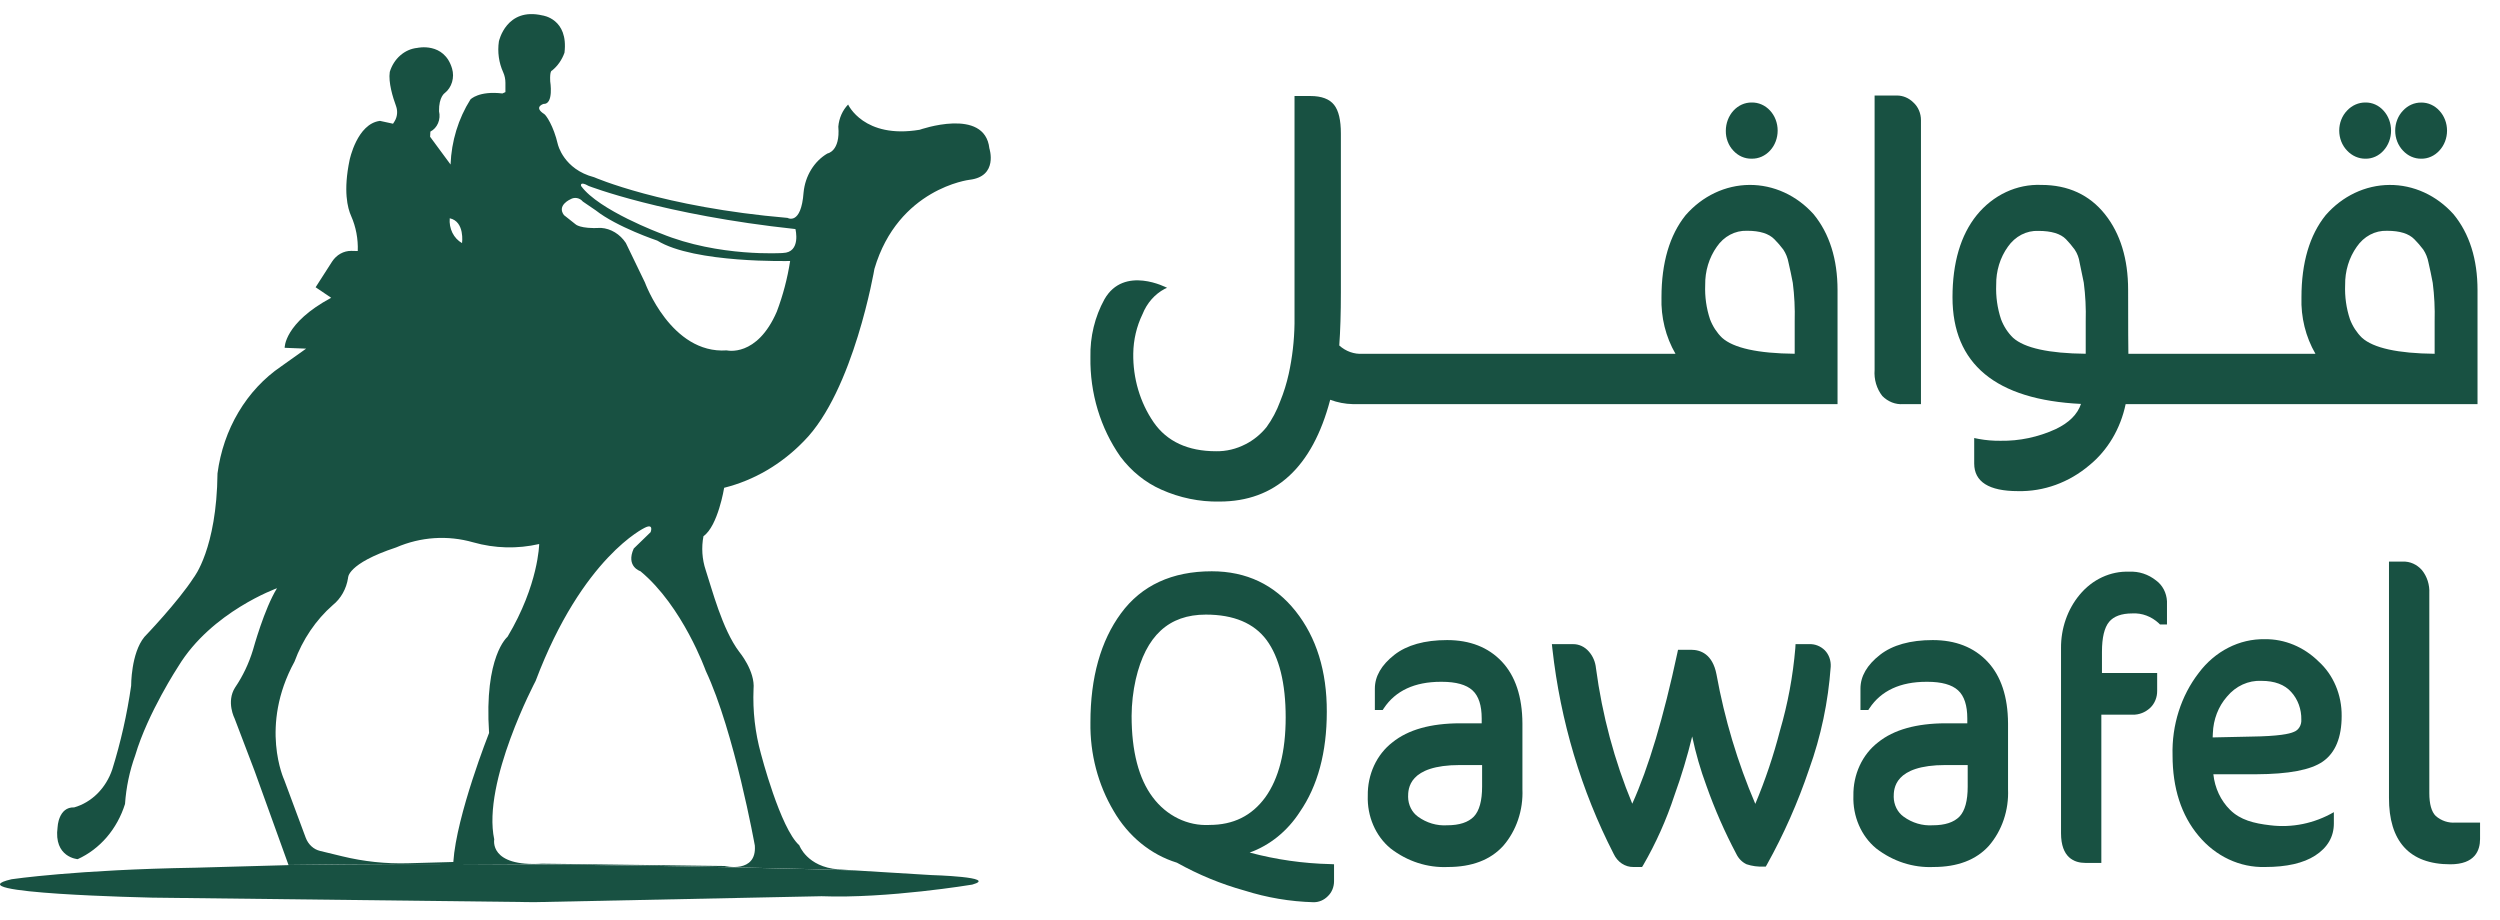 <svg width="125" height="46" viewBox="0 0 125 46" fill="none" xmlns="http://www.w3.org/2000/svg">
<path d="M49.469 7.418C49.239 5.339 45.983 6.488 45.983 6.488C43.185 6.956 42.406 5.226 42.406 5.226C42.126 5.516 41.952 5.908 41.916 6.33C42.022 7.576 41.371 7.674 41.371 7.674C41.044 7.866 40.764 8.144 40.556 8.484C40.348 8.824 40.218 9.215 40.179 9.623C40.056 11.292 39.377 10.895 39.377 10.895C33.118 10.359 29.708 8.862 29.708 8.862C28.175 8.465 27.892 7.216 27.892 7.216C27.676 6.287 27.303 5.761 27.216 5.706C26.656 5.351 27.175 5.196 27.175 5.196C27.699 5.225 27.51 4.067 27.51 4.067C27.483 3.515 27.597 3.531 27.597 3.531C27.879 3.305 28.096 2.995 28.224 2.637C28.431 0.93 27.125 0.772 27.125 0.772C25.309 0.346 24.945 2.069 24.945 2.069C24.867 2.597 24.943 3.138 25.16 3.615C25.233 3.777 25.271 3.956 25.271 4.138V4.605L25.12 4.673C23.932 4.531 23.522 4.973 23.522 4.973C22.917 5.93 22.572 7.059 22.528 8.226L21.505 6.838L21.519 6.58C21.688 6.494 21.824 6.345 21.903 6.159C21.982 5.973 21.999 5.762 21.951 5.564C21.939 4.831 22.245 4.647 22.245 4.647C22.413 4.512 22.539 4.322 22.603 4.103C22.668 3.885 22.668 3.649 22.604 3.43C22.208 2.086 20.866 2.395 20.866 2.395C20.556 2.425 20.26 2.556 20.015 2.77C19.77 2.983 19.587 3.271 19.488 3.598C19.412 4.118 19.639 4.863 19.804 5.309C19.848 5.431 19.864 5.564 19.852 5.695C19.839 5.826 19.798 5.951 19.731 6.061L19.652 6.186L18.999 6.044C17.851 6.186 17.48 8 17.48 8C17.157 9.542 17.378 10.404 17.556 10.798C17.797 11.343 17.911 11.945 17.888 12.551L17.559 12.544C17.373 12.543 17.19 12.59 17.024 12.683C16.858 12.775 16.715 12.911 16.606 13.077L15.781 14.363L16.559 14.889C14.195 16.16 14.233 17.39 14.233 17.39L15.306 17.432L14.055 18.322C13.203 18.901 12.477 19.68 11.927 20.604C11.377 21.528 11.018 22.575 10.875 23.67C10.837 27.442 9.688 28.875 9.688 28.875C8.896 30.105 7.222 31.844 7.222 31.844C6.546 32.663 6.557 34.29 6.557 34.29C6.353 35.712 6.037 37.111 5.613 38.472C5.457 38.934 5.202 39.348 4.871 39.679C4.539 40.009 4.141 40.246 3.709 40.37C2.917 40.34 2.879 41.36 2.879 41.36C2.675 42.874 3.884 42.958 3.884 42.958C4.433 42.71 4.928 42.336 5.337 41.861C5.745 41.385 6.057 40.818 6.251 40.199C6.308 39.364 6.48 38.545 6.761 37.769C7.388 35.645 8.919 33.312 8.919 33.312C10.58 30.582 13.851 29.411 13.851 29.411C13.213 30.44 12.676 32.409 12.65 32.492C12.445 33.169 12.143 33.804 11.755 34.374C11.297 35.093 11.732 35.929 11.732 35.929L12.729 38.546L14.425 43.248C18.177 43.196 22.182 43.187 25.885 43.212C34.035 43.267 40.956 43.464 42.743 43.519L41.906 43.468C40.344 43.342 39.965 42.264 39.965 42.264C39.017 41.428 38.046 37.685 38.046 37.685C37.757 36.64 37.632 35.549 37.677 34.458C37.767 33.554 36.962 32.592 36.962 32.592C36.108 31.46 35.595 29.436 35.286 28.507C35.104 27.965 35.065 27.376 35.173 26.81C35.899 26.3 36.208 24.389 36.208 24.389C37.7 24.017 39.075 23.212 40.194 22.056C42.686 19.552 43.721 13.443 43.721 13.443C44.91 9.416 48.472 8.99 48.472 8.99C49.93 8.822 49.469 7.418 49.469 7.418V7.418ZM22.487 10.913C23.253 11.08 23.102 12.155 23.102 12.155C22.898 12.041 22.73 11.861 22.62 11.64C22.511 11.418 22.464 11.164 22.487 10.913V10.913ZM22.668 43.099L20.391 43.163C19.289 43.194 18.188 43.077 17.112 42.815L15.995 42.544C15.838 42.505 15.692 42.426 15.569 42.312C15.446 42.198 15.349 42.053 15.287 41.889L14.211 38.996C14.211 38.996 12.958 36.311 14.724 33.084C15.132 31.974 15.791 30.999 16.64 30.254C17.044 29.93 17.318 29.443 17.403 28.898C17.403 28.898 17.327 28.192 19.805 27.372C21.035 26.84 22.384 26.751 23.662 27.117C24.741 27.423 25.869 27.451 26.959 27.201C26.959 27.201 26.933 29.237 25.375 31.841C25.375 31.841 24.198 32.803 24.454 36.647C24.455 36.648 22.823 40.75 22.666 43.099H22.668ZM35.287 33.538C36.722 36.591 37.742 42.28 37.742 42.28C37.844 43.694 36.232 43.3 36.232 43.3L27.114 43.183C24.432 43.354 24.712 41.97 24.712 41.97C24.099 39.111 26.781 34.048 26.781 34.048C29.13 27.826 32.247 26.383 32.247 26.383C32.708 26.157 32.53 26.609 32.53 26.609L31.687 27.427C31.279 28.333 32.02 28.56 32.02 28.56C34.139 30.314 35.287 33.538 35.287 33.538V33.538ZM38.841 15.58C37.844 17.888 36.337 17.519 36.337 17.519C33.55 17.713 32.247 14.125 32.247 14.125L31.291 12.146C31.146 11.928 30.96 11.748 30.746 11.618C30.532 11.488 30.294 11.412 30.05 11.395C28.992 11.453 28.773 11.211 28.773 11.211L28.199 10.756C27.829 10.265 28.52 9.965 28.52 9.965C28.62 9.905 28.736 9.883 28.849 9.904C28.962 9.924 29.065 9.985 29.143 10.078L29.785 10.516C30.843 11.352 32.863 12.03 32.863 12.03C34.714 13.175 39.507 13.049 39.507 13.049C39.372 13.918 39.149 14.766 38.841 15.579V15.58ZM39.147 12.65C39.147 12.65 35.943 12.866 33.054 11.678C33.054 11.678 29.935 10.517 29.055 9.3C29.055 9.3 28.965 9.032 29.437 9.3C29.437 9.3 33.142 10.743 39.771 11.453C39.772 11.451 40.065 12.623 39.147 12.649V12.65Z" fill="#185142"/>
<path d="M48.613 44.23C48.613 44.23 44.371 44.937 41.077 44.811L26.717 45.108L7.605 44.882C7.605 44.882 -2.487 44.669 0.58 43.962C0.58 43.962 3.81 43.482 9.78 43.385L14.43 43.256L14.427 43.249C18.179 43.198 22.184 43.188 25.886 43.214C34.037 43.269 40.957 43.466 42.744 43.521H42.756L46.557 43.753C46.557 43.753 49.968 43.849 48.613 44.23V44.23Z" fill="#185142"/>
<path d="M58.062 24.479C58.985 24.892 59.974 25.096 60.969 25.078C63.76 25.078 65.623 23.366 66.51 19.988C66.875 20.124 67.256 20.198 67.641 20.206H91.877V14.508C91.877 12.959 91.475 11.683 90.683 10.714C90.263 10.245 89.763 9.874 89.212 9.622C88.66 9.37 88.069 9.242 87.473 9.246C86.876 9.25 86.287 9.386 85.739 9.646C85.19 9.906 84.695 10.285 84.28 10.76C83.48 11.757 83.074 13.139 83.074 14.866C83.042 15.864 83.286 16.849 83.774 17.689H68.135C67.711 17.718 67.293 17.57 66.963 17.274C67.016 16.557 67.044 15.667 67.044 14.623V6.679C67.044 6.004 66.933 5.535 66.706 5.245C66.474 4.95 66.076 4.801 65.523 4.801H64.726V16.183C64.713 17.03 64.616 17.873 64.436 18.696C64.331 19.169 64.188 19.63 64.007 20.073C63.838 20.536 63.608 20.969 63.325 21.358C63.032 21.719 62.674 22.01 62.274 22.212C61.815 22.45 61.312 22.57 60.805 22.562C59.397 22.562 58.347 22.075 57.683 21.116C57.003 20.128 56.644 18.915 56.663 17.673C56.673 16.988 56.831 16.316 57.124 15.712C57.345 15.156 57.738 14.707 58.233 14.445L58.353 14.391C58.353 14.391 56.201 13.244 55.221 14.967C54.742 15.836 54.498 16.839 54.521 17.856C54.492 19.657 55.023 21.415 56.023 22.836C56.569 23.563 57.27 24.128 58.062 24.479V24.479ZM85.84 12.338C86.014 12.081 86.242 11.875 86.504 11.736C86.766 11.597 87.054 11.529 87.344 11.539H87.368C87.991 11.539 88.446 11.681 88.72 11.963C88.879 12.123 89.028 12.295 89.165 12.478C89.294 12.673 89.384 12.896 89.427 13.134C89.504 13.463 89.575 13.8 89.64 14.145C89.721 14.778 89.752 15.418 89.735 16.057V17.688C87.895 17.671 86.673 17.402 86.103 16.888C85.842 16.635 85.636 16.318 85.501 15.963C85.318 15.415 85.236 14.831 85.26 14.247C85.25 13.556 85.454 12.882 85.84 12.338V12.338Z" fill="#185142"/>
<path d="M87.582 7.934C87.752 7.938 87.921 7.904 88.079 7.835C88.237 7.765 88.381 7.662 88.502 7.53C88.623 7.4 88.719 7.244 88.784 7.072C88.849 6.9 88.883 6.716 88.883 6.529C88.883 6.343 88.849 6.158 88.784 5.986C88.719 5.814 88.623 5.658 88.502 5.528C88.381 5.397 88.237 5.293 88.079 5.224C87.921 5.155 87.752 5.122 87.582 5.125C87.413 5.124 87.245 5.159 87.089 5.229C86.932 5.3 86.79 5.404 86.67 5.536C86.55 5.667 86.455 5.824 86.39 5.996C86.325 6.169 86.291 6.354 86.291 6.541C86.288 6.725 86.32 6.908 86.385 7.078C86.449 7.248 86.544 7.402 86.665 7.529C86.785 7.661 86.928 7.765 87.086 7.835C87.244 7.904 87.412 7.938 87.582 7.934V7.934Z" fill="#185142"/>
<path d="M95.159 20.207H96.048V6.011C96.049 5.842 96.015 5.675 95.95 5.522C95.885 5.369 95.79 5.234 95.672 5.127C95.445 4.9 95.15 4.775 94.844 4.776H93.73V18.497C93.712 18.731 93.737 18.967 93.803 19.191C93.87 19.414 93.975 19.621 94.115 19.799C94.255 19.941 94.42 20.05 94.599 20.121C94.778 20.191 94.969 20.22 95.159 20.207V20.207Z" fill="#185142"/>
<path d="M121.061 7.935C121.229 7.938 121.396 7.903 121.552 7.833C121.708 7.764 121.85 7.66 121.969 7.529C122.09 7.4 122.186 7.245 122.252 7.074C122.318 6.902 122.352 6.718 122.352 6.532C122.352 6.346 122.318 6.161 122.252 5.99C122.186 5.818 122.09 5.663 121.969 5.534C121.85 5.403 121.708 5.3 121.552 5.23C121.396 5.16 121.229 5.126 121.061 5.128C120.72 5.124 120.392 5.27 120.149 5.533C120.026 5.661 119.928 5.816 119.861 5.988C119.794 6.16 119.76 6.345 119.76 6.532C119.76 6.719 119.794 6.904 119.861 7.076C119.928 7.247 120.026 7.402 120.149 7.531C120.392 7.794 120.72 7.939 121.061 7.935V7.935Z" fill="#185142"/>
<path d="M118.273 7.935C118.441 7.938 118.608 7.903 118.764 7.833C118.92 7.763 119.061 7.658 119.179 7.526C119.298 7.395 119.392 7.24 119.456 7.069C119.52 6.898 119.553 6.715 119.553 6.53C119.553 6.345 119.52 6.162 119.456 5.991C119.392 5.82 119.298 5.665 119.179 5.534C119.061 5.402 118.92 5.297 118.764 5.227C118.608 5.157 118.441 5.122 118.273 5.125C117.931 5.121 117.6 5.266 117.354 5.529C117.23 5.657 117.131 5.812 117.063 5.984C116.996 6.156 116.961 6.341 116.961 6.529C116.961 6.716 116.996 6.902 117.063 7.074C117.131 7.246 117.23 7.401 117.354 7.529C117.6 7.793 117.93 7.938 118.273 7.935Z" fill="#185142"/>
<path d="M104.05 20.196C103.872 20.722 103.452 21.139 102.773 21.461C101.902 21.858 100.968 22.054 100.027 22.039C99.662 22.044 99.298 22.013 98.938 21.947L98.71 21.901V23.175C98.71 24.091 99.446 24.556 100.898 24.556C102.187 24.584 103.447 24.128 104.471 23.26C105.385 22.515 106.027 21.431 106.282 20.207H123.876V14.508C123.876 12.96 123.473 11.684 122.679 10.715C122.259 10.246 121.76 9.874 121.209 9.622C120.658 9.37 120.067 9.242 119.471 9.247C118.875 9.251 118.286 9.387 117.738 9.647C117.191 9.907 116.695 10.285 116.282 10.76C115.479 11.758 115.073 13.139 115.073 14.866C115.04 15.864 115.284 16.849 115.772 17.689H106.419C106.413 17.372 106.406 16.546 106.406 14.489C106.406 12.948 106.016 11.677 105.248 10.712C104.472 9.739 103.402 9.246 102.066 9.246C101.46 9.221 100.856 9.343 100.298 9.605C99.74 9.867 99.24 10.261 98.835 10.76C98.032 11.757 97.625 13.139 97.625 14.866C97.625 18.197 99.786 19.989 104.05 20.196ZM117.838 12.338C118.013 12.082 118.241 11.875 118.503 11.736C118.764 11.597 119.053 11.53 119.343 11.54H119.367C119.99 11.54 120.444 11.681 120.718 11.963C120.877 12.123 121.026 12.295 121.163 12.478C121.293 12.673 121.382 12.897 121.426 13.134C121.502 13.463 121.572 13.8 121.637 14.145C121.718 14.778 121.749 15.418 121.732 16.057V17.689C119.893 17.671 118.67 17.402 118.1 16.889C117.839 16.635 117.633 16.319 117.498 15.964C117.315 15.415 117.233 14.831 117.257 14.247C117.247 13.556 117.452 12.882 117.838 12.338V12.338ZM100.396 12.334C100.575 12.077 100.807 11.872 101.072 11.734C101.338 11.597 101.629 11.532 101.921 11.545C102.567 11.545 103.03 11.685 103.298 11.96C103.455 12.122 103.6 12.296 103.735 12.48C103.863 12.671 103.948 12.894 103.981 13.129C104.051 13.461 104.12 13.796 104.189 14.134C104.272 14.771 104.304 15.414 104.286 16.056V17.688C102.444 17.671 101.221 17.401 100.652 16.888C100.391 16.634 100.185 16.318 100.052 15.963C99.868 15.412 99.786 14.825 99.81 14.239C99.8 13.548 100.007 12.874 100.396 12.334V12.334Z" fill="#185142"/>
<path d="M62.483 42.628C63.495 42.266 64.374 41.553 64.991 40.596C65.886 39.3 66.34 37.615 66.34 35.593C66.347 33.563 65.822 31.868 64.778 30.555C63.728 29.234 62.319 28.564 60.589 28.564C58.603 28.564 57.076 29.27 56.052 30.663C55.036 32.041 54.521 33.878 54.521 36.12C54.496 37.692 54.901 39.235 55.682 40.548C56.413 41.812 57.539 42.733 58.845 43.134C59.922 43.736 61.055 44.203 62.225 44.528C63.347 44.883 64.506 45.079 65.673 45.111C65.94 45.116 66.199 45.007 66.395 44.806C66.491 44.714 66.569 44.6 66.622 44.471C66.675 44.343 66.702 44.203 66.702 44.062V43.213L66.516 43.205C65.157 43.174 63.805 42.981 62.483 42.628V42.628ZM60.467 41.248C59.93 41.275 59.395 41.165 58.904 40.924C58.412 40.684 57.978 40.321 57.636 39.862C56.935 38.932 56.58 37.562 56.58 35.794C56.584 35.178 56.654 34.564 56.788 33.966C57.292 31.788 58.438 30.73 60.294 30.73C61.682 30.73 62.702 31.158 63.328 32.001C63.961 32.858 64.284 34.159 64.284 35.871C64.284 37.582 63.94 38.927 63.266 39.865C62.584 40.794 61.668 41.247 60.467 41.247L60.467 41.248Z" fill="#185142"/>
<path d="M72.357 32.004C71.232 32.004 70.344 32.253 69.717 32.743C69.071 33.249 68.743 33.816 68.743 34.429V35.5H69.135L69.193 35.412C69.776 34.536 70.734 34.09 72.042 34.09H72.093C72.799 34.09 73.314 34.233 73.624 34.517C73.934 34.801 74.085 35.272 74.085 35.923V36.165H73.005C71.544 36.168 70.41 36.479 69.619 37.12C69.232 37.418 68.917 37.817 68.702 38.282C68.488 38.748 68.38 39.264 68.389 39.786C68.371 40.294 68.465 40.799 68.663 41.257C68.861 41.716 69.156 42.114 69.524 42.418C70.364 43.069 71.373 43.397 72.398 43.35C73.594 43.35 74.524 42.995 75.161 42.293C75.486 41.918 75.739 41.474 75.904 40.987C76.069 40.5 76.143 39.982 76.121 39.462V36.172C76.114 34.837 75.768 33.797 75.092 33.08C74.415 32.362 73.492 32.004 72.357 32.004V32.004ZM74.105 39.335C74.105 40.037 73.966 40.54 73.696 40.826C73.414 41.118 72.964 41.264 72.357 41.264C71.842 41.297 71.331 41.146 70.899 40.833C70.75 40.726 70.626 40.58 70.54 40.407C70.454 40.234 70.407 40.041 70.405 39.844C70.407 39.45 70.414 38.252 73.001 38.252H74.105V39.335Z" fill="#185142"/>
<path d="M90.468 32.207H89.777L89.766 32.408C89.647 33.81 89.39 35.193 88.998 36.533C88.674 37.787 88.262 39.011 87.765 40.193C86.882 38.131 86.23 35.956 85.824 33.718C85.628 32.702 85.025 32.489 84.554 32.489H83.901L83.866 32.654C83.181 35.862 82.424 38.392 81.613 40.185C80.721 38.035 80.111 35.754 79.799 33.413C79.769 33.098 79.644 32.803 79.443 32.577C79.339 32.457 79.214 32.361 79.075 32.298C78.936 32.234 78.787 32.203 78.636 32.207H77.594L77.62 32.448C78.022 36.052 79.062 39.533 80.682 42.691C80.775 42.892 80.917 43.061 81.091 43.177C81.266 43.294 81.467 43.354 81.671 43.35H82.103L82.16 43.259C82.796 42.161 83.32 40.989 83.723 39.764C84.07 38.804 84.366 37.821 84.609 36.822C84.787 37.665 85.025 38.491 85.322 39.292C85.739 40.467 86.237 41.604 86.814 42.693C86.926 42.928 87.109 43.112 87.33 43.214C87.607 43.305 87.895 43.344 88.184 43.329H88.289L88.346 43.23C89.187 41.721 89.893 40.126 90.454 38.466C91.046 36.825 91.411 35.094 91.536 33.331C91.544 33.179 91.522 33.027 91.471 32.885C91.42 32.744 91.341 32.617 91.239 32.513C91.027 32.306 90.751 32.196 90.468 32.207V32.207Z" fill="#185142"/>
<path d="M96.637 32.004C95.512 32.004 94.624 32.253 93.998 32.743C93.351 33.249 93.023 33.816 93.023 34.429V35.5H93.415L93.473 35.412C94.056 34.536 95.014 34.09 96.322 34.09H96.373C97.079 34.09 97.594 34.233 97.904 34.517C98.214 34.801 98.365 35.272 98.365 35.923V36.165H97.286C95.834 36.168 94.692 36.479 93.9 37.12C93.513 37.418 93.198 37.817 92.983 38.282C92.769 38.748 92.661 39.264 92.67 39.786C92.652 40.294 92.746 40.799 92.944 41.257C93.142 41.716 93.437 42.114 93.805 42.418C94.645 43.069 95.655 43.397 96.679 43.35C97.876 43.35 98.806 42.995 99.442 42.293C99.767 41.918 100.02 41.474 100.185 40.987C100.35 40.5 100.424 39.982 100.402 39.462V36.172C100.395 34.837 100.049 33.797 99.373 33.08C98.696 32.362 97.773 32.004 96.637 32.004V32.004ZM98.385 39.335C98.385 40.037 98.247 40.54 97.977 40.826C97.695 41.118 97.244 41.264 96.637 41.264C96.122 41.297 95.611 41.146 95.18 40.833C95.03 40.726 94.907 40.58 94.82 40.407C94.734 40.234 94.688 40.041 94.685 39.844C94.687 39.45 94.695 38.252 97.281 38.252H98.385V39.335Z" fill="#185142"/>
<path d="M107.806 29.025C107.417 28.715 106.945 28.56 106.467 28.585C106.002 28.566 105.539 28.66 105.11 28.859C104.681 29.058 104.296 29.358 103.982 29.738C103.374 30.468 103.041 31.427 103.051 32.419V41.657C103.051 42.888 103.717 43.146 104.275 43.146H105.067V35.735H106.629C106.953 35.743 107.268 35.62 107.515 35.388C107.624 35.283 107.712 35.153 107.771 35.006C107.831 34.86 107.86 34.701 107.858 34.541V33.649H105.098V32.59C105.098 31.882 105.218 31.379 105.455 31.093C105.688 30.813 106.078 30.671 106.617 30.671C107.101 30.644 107.576 30.822 107.946 31.169L108 31.224H108.349V30.061C108.338 29.854 108.283 29.652 108.189 29.472C108.094 29.292 107.963 29.139 107.806 29.025V29.025Z" fill="#185142"/>
<path d="M116.143 38.076C116.767 37.641 117.083 36.874 117.083 35.799C117.088 35.278 116.987 34.762 116.787 34.289C116.587 33.817 116.294 33.401 115.928 33.072C115.188 32.343 114.229 31.947 113.239 31.959C112.61 31.948 111.987 32.094 111.416 32.386C110.844 32.678 110.339 33.108 109.938 33.644C109.052 34.79 108.585 36.26 108.628 37.767C108.628 39.409 109.066 40.764 109.931 41.793C110.354 42.3 110.869 42.702 111.443 42.97C112.017 43.239 112.637 43.368 113.26 43.35C114.331 43.35 115.172 43.158 115.758 42.779C116.378 42.379 116.693 41.838 116.693 41.172V40.608C115.714 41.173 114.604 41.401 113.506 41.263C112.692 41.17 112.014 40.997 111.505 40.494C111.038 40.034 110.74 39.4 110.668 38.713H112.801C114.447 38.706 115.541 38.497 116.143 38.076V38.076ZM110.633 36.871L110.643 36.658C110.666 35.974 110.917 35.323 111.348 34.832C111.566 34.569 111.833 34.362 112.13 34.226C112.428 34.09 112.749 34.027 113.071 34.043C113.731 34.043 114.232 34.23 114.56 34.599C114.725 34.779 114.855 34.995 114.942 35.233C115.029 35.471 115.072 35.727 115.066 35.983C115.074 36.118 115.041 36.251 114.972 36.362C114.903 36.474 114.802 36.556 114.686 36.597C114.473 36.693 113.936 36.811 112.581 36.829L110.633 36.871Z" fill="#185142"/>
<path d="M122.771 41.129C122.418 41.157 122.068 41.04 121.789 40.801C121.574 40.589 121.466 40.203 121.466 39.654V29.666C121.477 29.455 121.449 29.244 121.386 29.044C121.322 28.845 121.223 28.661 121.095 28.504C120.972 28.364 120.823 28.254 120.659 28.18C120.495 28.107 120.318 28.073 120.141 28.079H119.449V39.887C119.445 40.966 119.698 41.796 120.201 42.354C120.714 42.925 121.494 43.215 122.516 43.215C123.745 43.215 124.003 42.527 124.003 41.949V41.129H122.771Z" fill="#185142"/>
</svg>

